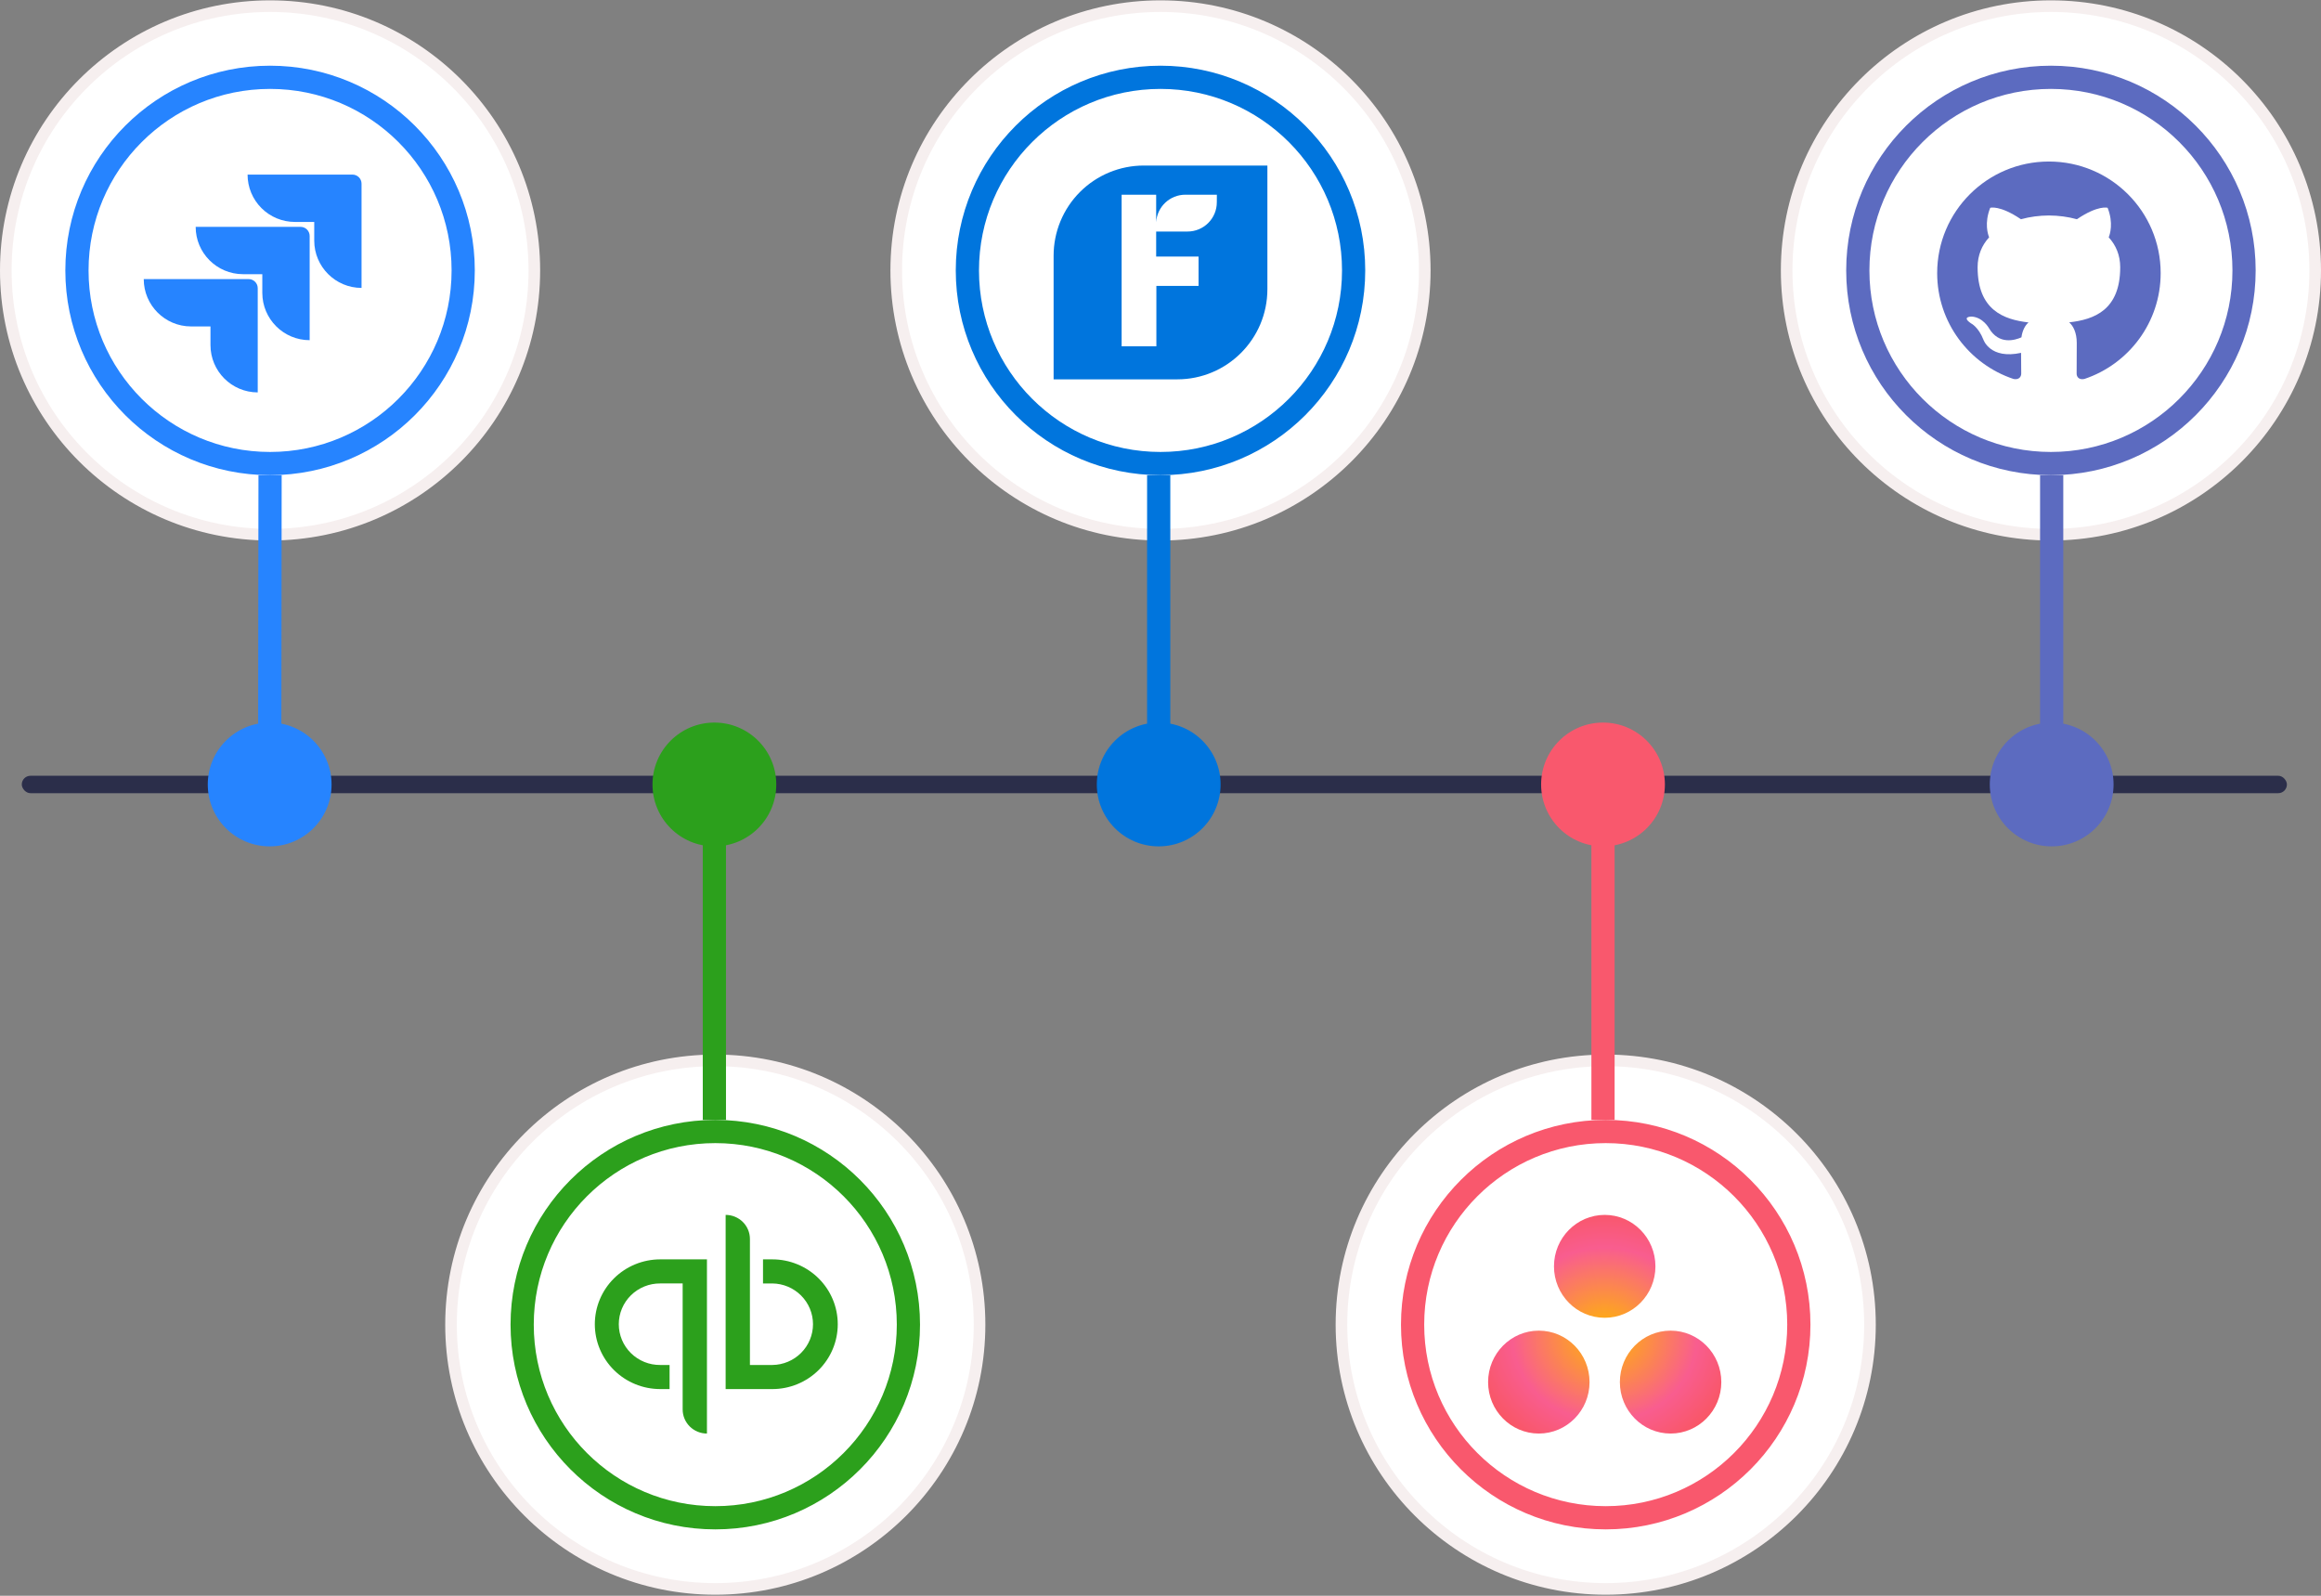 <svg width="400" height="275" viewBox="0 0 400 275" fill="none" xmlns="http://www.w3.org/2000/svg">
<rect x="0" y="0" width="400" height="275" fill="#808080" stroke="none"/>
<circle cx="353.456" cy="46.604" r="45.544" fill="white" stroke="#F6EFEF" stroke-width="2"/>
<circle cx="353.456" cy="46.604" r="33.283" fill="white" stroke="#5C6BC0" stroke-width="4"/>
<path d="M353.109 66.209C363.508 66.209 371.937 57.587 371.937 46.95C371.937 36.314 363.508 27.692 353.109 27.692C342.711 27.692 334.282 36.314 334.282 46.95C334.282 57.587 342.711 66.209 353.109 66.209Z" fill="white"/>
<path d="M353.11 27.835C342.475 27.835 333.851 36.444 333.851 47.065C333.851 55.562 339.369 62.77 347.021 65.312C347.983 65.49 348.337 64.895 348.337 64.387C348.337 63.928 348.319 62.413 348.311 60.807C342.953 61.97 341.822 58.538 341.822 58.538C340.947 56.316 339.683 55.724 339.683 55.724C337.936 54.531 339.815 54.555 339.815 54.555C341.748 54.691 342.768 56.537 342.768 56.537C344.486 59.477 347.273 58.626 348.371 58.135C348.544 56.892 349.042 56.044 349.595 55.564C345.316 55.077 340.82 53.428 340.82 46.059C340.82 43.961 341.572 42.245 342.805 40.898C342.605 40.415 341.946 38.459 342.992 35.811C342.992 35.811 344.61 35.293 348.289 37.781C349.825 37.355 351.472 37.142 353.11 37.134C354.747 37.142 356.395 37.355 357.934 37.781C361.611 35.293 363.226 35.811 363.226 35.811C364.274 38.459 363.614 40.416 363.414 40.9C364.649 42.246 365.396 43.962 365.396 46.061C365.396 53.447 360.89 55.074 356.601 55.55C357.293 56.146 357.908 57.317 357.908 59.111C357.908 61.684 357.886 63.755 357.886 64.389C357.886 64.9 358.233 65.501 359.209 65.311C366.857 62.766 372.368 55.559 372.368 47.065C372.368 36.444 363.745 27.835 353.11 27.835Z" fill="#5C6BC0"/>
<circle cx="276.728" cy="228.276" r="45.544" fill="white" stroke="#F6EFEF" stroke-width="2"/>
<circle cx="276.728" cy="228.276" r="33.283" fill="white" stroke="#F9586D" stroke-width="4"/>
<path d="M287.91 229.312C283.082 229.312 279.168 233.281 279.168 238.177C279.168 243.074 283.082 247.044 287.91 247.044C292.737 247.044 296.65 243.074 296.65 238.177C296.65 233.281 292.737 229.312 287.91 229.312ZM265.2 229.312C260.372 229.313 256.458 233.281 256.458 238.178C256.458 243.074 260.372 247.044 265.2 247.044C270.027 247.044 273.941 243.074 273.941 238.178C273.941 233.281 270.027 229.312 265.199 229.312H265.2ZM285.296 218.23C285.296 223.126 281.382 227.096 276.555 227.096C271.727 227.096 267.813 223.126 267.813 218.23C267.813 213.334 271.727 209.364 276.555 209.364C281.382 209.364 285.295 213.334 285.295 218.23H285.296Z" fill="url(#paint0_radial_498_2957)"/>
<circle cx="200" cy="46.604" r="45.544" fill="white" stroke="#F6EFEF" stroke-width="2"/>
<circle cx="200" cy="46.604" r="33.283" fill="white" stroke="#0075DD" stroke-width="4"/>
<path d="M197.11 28.529C195.07 28.529 193.05 28.931 191.166 29.712C189.281 30.492 187.569 31.637 186.127 33.079C184.684 34.522 183.541 36.234 182.76 38.119C181.98 40.003 181.578 42.023 181.579 44.063V65.372H202.887C211.465 65.372 218.42 58.418 218.421 49.84V28.529H197.11ZM209.705 34.866C209.705 35.527 209.575 36.182 209.321 36.793C209.068 37.404 208.697 37.958 208.229 38.425C207.282 39.37 205.999 39.9 204.661 39.9H199.253V44.217H206.56V49.27H199.289V59.678H193.301V33.553H199.253V38.291C199.409 35.63 201.616 33.553 204.288 33.553H209.713L209.705 34.866Z" fill="#0075DD"/>
<circle cx="123.272" cy="228.276" r="45.544" fill="white" stroke="#F6EFEF" stroke-width="2"/>
<circle cx="123.272" cy="228.276" r="33.283" fill="white" stroke="#2CA01C" stroke-width="4"/>
<path d="M102.512 228.204C102.512 231.168 103.7 234.011 105.814 236.107C107.928 238.203 110.795 239.38 113.784 239.38H115.394V235.229H113.784C112.849 235.236 111.922 235.06 111.055 234.71C110.189 234.36 109.401 233.844 108.738 233.191C108.074 232.538 107.547 231.761 107.187 230.905C106.827 230.049 106.642 229.131 106.642 228.204C106.642 227.276 106.827 226.358 107.187 225.502C107.547 224.646 108.074 223.869 108.738 223.216C109.401 222.563 110.189 222.047 111.055 221.697C111.922 221.347 112.849 221.171 113.784 221.178H117.649V242.893C117.649 243.993 118.09 245.049 118.875 245.828C119.66 246.606 120.725 247.044 121.835 247.044V217.027H113.784C112.304 217.027 110.838 217.316 109.471 217.878C108.103 218.44 106.86 219.263 105.814 220.301C104.767 221.339 103.937 222.571 103.37 223.927C102.804 225.283 102.512 226.736 102.512 228.204ZM133.107 217.027H131.497V221.179H133.107C134.972 221.2 136.754 221.949 138.065 223.264C139.377 224.579 140.112 226.354 140.112 228.204C140.112 230.053 139.377 231.828 138.065 233.143C136.754 234.458 134.972 235.208 133.107 235.229H129.242V213.515C129.242 212.97 129.134 212.43 128.924 211.927C128.713 211.423 128.405 210.965 128.016 210.58C127.628 210.194 127.166 209.889 126.658 209.68C126.15 209.471 125.606 209.364 125.056 209.364V239.381H133.107C136.096 239.381 138.963 238.203 141.077 236.107C143.191 234.011 144.379 231.168 144.379 228.204C144.379 225.24 143.191 222.397 141.077 220.301C138.963 218.205 136.096 217.027 133.107 217.027Z" fill="#2CA01C"/>
<circle cx="46.544" cy="46.604" r="45.544" fill="white" stroke="#F6EFEF" stroke-width="2"/>
<circle cx="46.544" cy="46.604" r="33.283" fill="white" stroke="#2684FF" stroke-width="4"/>
<path d="M60.741 30.088H42.666C42.666 32.252 43.525 34.328 45.056 35.858C46.586 37.388 48.661 38.248 50.825 38.248H54.155V41.462C54.158 45.965 57.807 49.614 62.309 49.617V31.656C62.309 30.79 61.607 30.088 60.741 30.088Z" fill="#2684FF"/>
<path d="M51.797 39.094H33.722C33.725 43.597 37.374 47.246 41.877 47.249H45.206V50.474C45.212 54.976 48.863 58.623 53.366 58.623V40.663C53.366 39.797 52.663 39.094 51.797 39.094Z" fill="url(#paint1_linear_498_2957)"/>
<path d="M42.849 48.095H24.773C24.773 52.602 28.427 56.255 32.933 56.255H36.273V59.47C36.276 63.968 39.919 67.615 44.417 67.624V49.664C44.417 48.798 43.715 48.095 42.849 48.095Z" fill="url(#paint2_linear_498_2957)"/>
<rect x="3.754" y="133.687" width="390.37" height="3.003" rx="1.501" fill="#2B2E4A"/>
<path d="M46.488 124.522C40.597 124.514 35.815 129.283 35.807 135.174C35.799 141.065 40.569 145.847 46.46 145.855C52.351 145.863 57.133 141.093 57.141 135.202C57.148 129.311 52.379 124.529 46.488 124.522ZM44.544 81.885L44.474 135.186L48.474 135.191L48.544 81.89L44.544 81.885Z" fill="#2684FF"/>
<path d="M123.117 145.855C129.008 145.855 133.783 141.079 133.783 135.188C133.783 129.297 129.008 124.521 123.117 124.521C117.226 124.521 112.45 129.297 112.45 135.188C112.45 141.079 117.226 145.855 123.117 145.855ZM125.117 192.993L125.117 135.188L121.117 135.188L121.117 192.993L125.117 192.993Z" fill="#2CA01C"/>
<path d="M199.69 124.522C193.799 124.522 189.023 129.297 189.023 135.188C189.023 141.079 193.799 145.855 199.69 145.855C205.581 145.855 210.356 141.079 210.356 135.188C210.356 129.297 205.581 124.522 199.69 124.522ZM197.69 81.888L197.69 135.188L201.69 135.188L201.69 81.888L197.69 81.888Z" fill="#0075DD"/>
<path d="M276.262 145.855C282.153 145.855 286.928 141.079 286.928 135.188C286.928 129.297 282.153 124.521 276.262 124.521C270.371 124.521 265.595 129.297 265.595 135.188C265.595 141.079 270.371 145.855 276.262 145.855ZM278.262 192.993L278.262 135.188L274.262 135.188L274.262 192.993L278.262 192.993Z" fill="#F9586D"/>
<path d="M353.585 124.522C347.694 124.522 342.919 129.297 342.919 135.188C342.919 141.079 347.694 145.855 353.585 145.855C359.476 145.855 364.252 141.079 364.252 135.188C364.252 129.297 359.476 124.522 353.585 124.522ZM351.585 81.888L351.585 135.188L355.585 135.188L355.585 81.888L351.585 81.888Z" fill="#5C6BC0"/>
<defs>
<radialGradient id="paint0_radial_498_2957" cx="0" cy="0" r="1" gradientUnits="userSpaceOnUse" gradientTransform="translate(276.56 229.98) scale(26.647 24.982)">
<stop stop-color="#FFB900"/>
<stop offset="0.6" stop-color="#F95D8F"/>
<stop offset="0.999" stop-color="#F95353"/>
</radialGradient>
<linearGradient id="paint1_linear_498_2957" x1="9419.81" y1="47.369" x2="5668.45" y2="4405.72" gradientUnits="userSpaceOnUse">
<stop offset="0.18" stop-color="#0052CC"/>
<stop offset="1" stop-color="#2684FF"/>
</linearGradient>
<linearGradient id="paint2_linear_498_2957" x1="5073.56" y1="73.504" x2="2817.97" y2="2558.96" gradientUnits="userSpaceOnUse">
<stop offset="0.18" stop-color="#0052CC"/>
<stop offset="1" stop-color="#2684FF"/>
</linearGradient>
</defs>
</svg>
